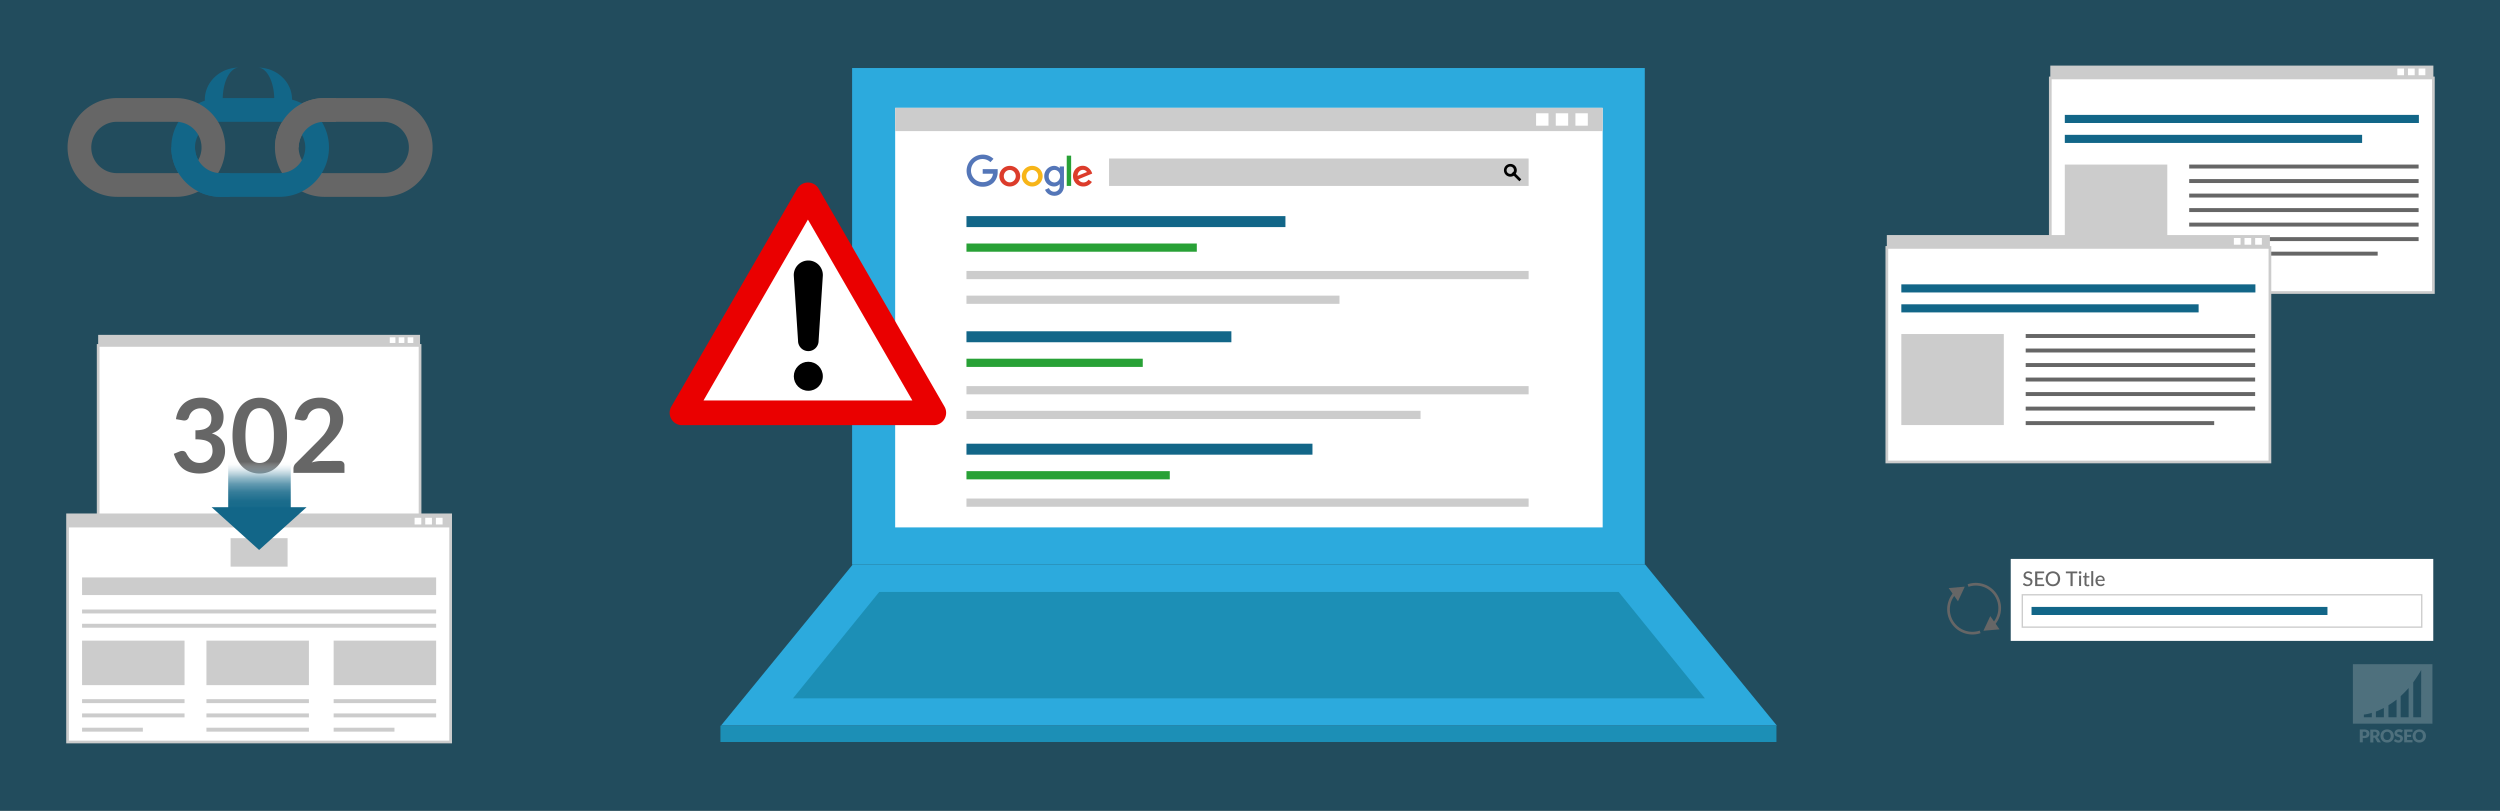 <?xml version="1.0" encoding="UTF-8"?> <svg xmlns="http://www.w3.org/2000/svg" xmlns:xlink="http://www.w3.org/1999/xlink" viewBox="0 0 925 300"><rect x="0" y="0" width="925" height="300" fill="#333333" stroke="none"/><defs><style>.cls-1,.cls-12{fill:#126688;}.cls-1{opacity:0.5;}.cls-14,.cls-2,.cls-4{fill:#fff;}.cls-2,.cls-3{opacity:0.2;}.cls-5{fill:#2caadd;}.cls-6{fill:#1c8fb6;}.cls-7{fill:#ccc;}.cls-8{fill:#5476b8;}.cls-10,.cls-8,.cls-9{fill-rule:evenodd;}.cls-9{fill:#dc3c2b;}.cls-10{fill:#f7b518;}.cls-11{fill:#28a136;}.cls-13{fill:#ea0000;}.cls-14,.cls-17{stroke:#ccc;}.cls-14,.cls-17,.cls-18{stroke-miterlimit:10;}.cls-15{fill:#666;}.cls-16{fill:url(#Naamloos_verloop_6);}.cls-17,.cls-18{fill:none;}.cls-17{stroke-width:0.5px;}.cls-18{stroke:#666;}</style><linearGradient id="Naamloos_verloop_6" x1="96" y1="191.14" x2="96" y2="170.85" gradientTransform="translate(-84.99 277) rotate(-90)" gradientUnits="userSpaceOnUse"><stop offset="0" stop-color="#126688"></stop><stop offset="0.28" stop-color="#16698a" stop-opacity="0.98"></stop><stop offset="0.45" stop-color="#257291" stop-opacity="0.92"></stop><stop offset="0.59" stop-color="#3d829e" stop-opacity="0.82"></stop><stop offset="0.71" stop-color="#6099af" stop-opacity="0.67"></stop><stop offset="0.81" stop-color="#8eb6c6" stop-opacity="0.48"></stop><stop offset="0.91" stop-color="#c4d9e2" stop-opacity="0.25"></stop><stop offset="1" stop-color="#fff" stop-opacity="0"></stop></linearGradient></defs><title>SEO sfeerbeeld - 3 oorzaken van slechte website-rankings - 925x300</title><g id="bg"><rect class="cls-1" width="925" height="300"></rect></g><g id="watermerk"><path class="cls-2" d="M870.57,245.75v22H900v-22Zm7,19.64h-2.94v-1a15.47,15.47,0,0,0,2.94-.64Zm4.46,0h-2.95v-2.12a25.84,25.84,0,0,0,2.95-1.33Zm4.7,0h-3v-4.46a29.89,29.89,0,0,0,3-2.08Zm4.46,0h-2.94v-7.84a35.37,35.37,0,0,0,2.94-3Zm4.62,0H892.9V252.44a43.65,43.65,0,0,0,2.94-4.55Z"></path><g class="cls-3"><path class="cls-4" d="M874.8,269.91a2.75,2.75,0,0,1,.86.12,1.74,1.74,0,0,1,.59.32,1.23,1.23,0,0,1,.35.5,1.74,1.74,0,0,1,.11.61,2,2,0,0,1-.11.66,1.46,1.46,0,0,1-.35.5,1.6,1.6,0,0,1-.6.34,2.68,2.68,0,0,1-.85.12h-.58v1.59h-1.1v-4.76Zm0,2.33a.7.7,0,0,0,.81-.78.94.94,0,0,0-.05-.3.83.83,0,0,0-.15-.23.68.68,0,0,0-.25-.14,1,1,0,0,0-.36-.06h-.58v1.51Z"></path><path class="cls-4" d="M880.94,274.67h-1a.42.42,0,0,1-.4-.21l-.79-1.38a.32.32,0,0,0-.13-.13.34.34,0,0,0-.19,0h-.28v1.76H877v-4.76h1.55a3.18,3.18,0,0,1,.88.1,1.69,1.69,0,0,1,.6.3,1.12,1.12,0,0,1,.33.45,1.47,1.47,0,0,1,.11.56,1.62,1.62,0,0,1-.07.44,1.31,1.31,0,0,1-.48.69,1.6,1.6,0,0,1-.41.22l.2.14a.82.82,0,0,1,.17.2Zm-2.35-2.53a1.15,1.15,0,0,0,.39-.05.63.63,0,0,0,.25-.16.61.61,0,0,0,.15-.24.93.93,0,0,0,0-.29.61.61,0,0,0-.21-.49.91.91,0,0,0-.63-.18h-.44v1.41Z"></path><path class="cls-4" d="M885.7,272.28a2.58,2.58,0,0,1-.18,1,2.49,2.49,0,0,1-.5.77,2.29,2.29,0,0,1-.78.51,2.56,2.56,0,0,1-1,.19,2.61,2.61,0,0,1-1-.19,2.29,2.29,0,0,1-.78-.51,2.33,2.33,0,0,1-.5-.77,2.68,2.68,0,0,1,0-1.93,2.33,2.33,0,0,1,.5-.77,2.63,2.63,0,0,1,.78-.51,2.8,2.8,0,0,1,1-.19,2.75,2.75,0,0,1,1,.19,2.48,2.48,0,0,1,.78.52,2.28,2.28,0,0,1,.5.77A2.47,2.47,0,0,1,885.7,272.28Zm-1.13,0a2.08,2.08,0,0,0-.1-.63,1.24,1.24,0,0,0-.26-.48,1.08,1.08,0,0,0-.42-.3,1.4,1.4,0,0,0-.56-.1,1.42,1.42,0,0,0-.57.1,1.19,1.19,0,0,0-.43.3,1.38,1.38,0,0,0-.26.48,2.08,2.08,0,0,0-.09.63,2.06,2.06,0,0,0,.09.64,1.38,1.38,0,0,0,.26.48,1.19,1.19,0,0,0,.43.3,1.42,1.42,0,0,0,.57.1,1.4,1.4,0,0,0,.56-.1,1.08,1.08,0,0,0,.42-.3,1.24,1.24,0,0,0,.26-.48A2,2,0,0,0,884.57,272.28Z"></path><path class="cls-4" d="M888.75,270.87a.33.33,0,0,1-.11.12.2.2,0,0,1-.14,0,.37.37,0,0,1-.16,0l-.19-.1-.25-.11a1.07,1.07,0,0,0-.32,0,.71.71,0,0,0-.47.14.43.43,0,0,0-.15.35.32.32,0,0,0,.09.24.74.74,0,0,0,.24.17l.34.12.39.13a3.52,3.52,0,0,1,.39.16,1.42,1.42,0,0,1,.34.25,1,1,0,0,1,.24.35,1.29,1.29,0,0,1,.1.51,1.59,1.59,0,0,1-.12.62,1.56,1.56,0,0,1-.33.5,1.72,1.72,0,0,1-.54.34,2,2,0,0,1-.72.12,2.3,2.3,0,0,1-.45-.05,2.32,2.32,0,0,1-.45-.13,2.46,2.46,0,0,1-.4-.19,1.81,1.81,0,0,1-.33-.26l.32-.51a.36.36,0,0,1,.11-.1.33.33,0,0,1,.14,0,.37.37,0,0,1,.19.07l.23.13a1.57,1.57,0,0,0,.29.14,1.12,1.12,0,0,0,.38.06.73.73,0,0,0,.47-.13.51.51,0,0,0,.17-.42A.4.4,0,0,0,888,273a.81.81,0,0,0-.24-.17,1.7,1.7,0,0,0-.34-.12l-.39-.12a2.14,2.14,0,0,1-.39-.16,1.16,1.16,0,0,1-.34-.24,1.12,1.12,0,0,1-.24-.38,1.53,1.53,0,0,1-.09-.56,1.35,1.35,0,0,1,.11-.52,1.55,1.55,0,0,1,.31-.46,1.69,1.69,0,0,1,.52-.32,1.85,1.85,0,0,1,.69-.12,3,3,0,0,1,.43,0,2.22,2.22,0,0,1,.39.1l.35.16a1.27,1.27,0,0,1,.29.21Z"></path><path class="cls-4" d="M890.62,270.76v1.11h1.49v.81h-1.49v1.14h2v.85h-3.06v-4.76h3.06v.85Z"></path><path class="cls-4" d="M897.59,272.28a2.78,2.78,0,0,1-.17,1,2.35,2.35,0,0,1-.51.77,2.16,2.16,0,0,1-.77.51,2.61,2.61,0,0,1-1,.19,2.56,2.56,0,0,1-1-.19,2.29,2.29,0,0,1-.78-.51,2.33,2.33,0,0,1-.5-.77,2.68,2.68,0,0,1,0-1.93,2.33,2.33,0,0,1,.5-.77,2.63,2.63,0,0,1,.78-.51,2.75,2.75,0,0,1,1-.19,2.8,2.8,0,0,1,1,.19,2.33,2.33,0,0,1,.77.52,2.16,2.16,0,0,1,.51.77A2.67,2.67,0,0,1,897.59,272.28Zm-1.13,0a2.08,2.08,0,0,0-.09-.63,1.38,1.38,0,0,0-.26-.48,1.25,1.25,0,0,0-.42-.3,1.45,1.45,0,0,0-.57-.1,1.48,1.48,0,0,0-.57.1,1.25,1.25,0,0,0-.42.3,1.38,1.38,0,0,0-.26.48,2.08,2.08,0,0,0-.09.63,2.06,2.06,0,0,0,.09.64,1.38,1.38,0,0,0,.26.48,1.25,1.25,0,0,0,.42.3,1.48,1.48,0,0,0,.57.1,1.45,1.45,0,0,0,.57-.1,1.25,1.25,0,0,0,.42-.3,1.38,1.38,0,0,0,.26-.48A2.06,2.06,0,0,0,896.46,272.28Z"></path></g></g><g id="afbeelding"><rect class="cls-5" x="315.28" y="25.17" width="293.29" height="183.75"></rect><polygon class="cls-5" points="315.48 208.92 266.76 268.48 657.44 268.48 608.74 208.92 315.48 208.92"></polygon><polygon class="cls-6" points="325.32 219.01 293.39 258.39 630.81 258.39 598.9 219.01 325.32 219.01"></polygon><rect class="cls-6" x="266.56" y="268.48" width="390.72" height="6.06"></rect><rect class="cls-4" x="331.21" y="39.9" width="261.78" height="155.24"></rect><rect class="cls-7" x="331.21" y="39.9" width="261.78" height="8.61"></rect><rect class="cls-4" x="568.35" y="41.91" width="4.59" height="4.59"></rect><rect class="cls-4" x="575.63" y="41.91" width="4.59" height="4.59"></rect><rect class="cls-4" x="582.9" y="41.91" width="4.59" height="4.59"></rect><rect class="cls-7" x="410.35" y="58.65" width="155.24" height="10.15"></rect><path class="cls-7" d="M560.16,61.68a1.87,1.87,0,1,1-2.64,0A1.86,1.86,0,0,1,560.16,61.68Z"></path><path d="M558.84,65.37a2.34,2.34,0,0,1-1.68-.69,2.37,2.37,0,0,1,0-3.36,2.45,2.45,0,0,1,3.36,0,2.39,2.39,0,0,1,0,3.36A2.36,2.36,0,0,1,558.84,65.37Zm0-3.73a1.33,1.33,0,0,0-1,.4,1.36,1.36,0,0,0,0,1.92,1.4,1.4,0,0,0,1.92,0,1.36,1.36,0,0,0-1-2.32Z"></path><line class="cls-7" x1="559.68" y1="63.89" x2="562.55" y2="66.76"></line><rect x="560.61" y="63.29" width="1.01" height="4.06" transform="translate(118.19 415.94) rotate(-45.01)"></rect><path class="cls-8" d="M366.46,60a4.21,4.21,0,0,0-1.35-.86,4.27,4.27,0,1,0-1.57,8.24c.22,0-.12,0,.06,0a4,4,0,0,0,2.8-1,3.52,3.52,0,0,0,1-2.09h-3.8v-1.7h5.54v.92h0a5.52,5.52,0,0,1-1.56,4.08,5.62,5.62,0,0,1-4,1.5h-.08a5.88,5.88,0,0,1-4.21-1.75,6,6,0,0,1,6.41-9.77,6.14,6.14,0,0,1,1.89,1.2L366.46,60ZM363.54,69Zm5.6-5.58Zm0,0Z"></path><path class="cls-9" d="M373.62,61.37a3.87,3.87,0,0,1,2.73,1.12,3.78,3.78,0,0,1,0,5.39,3.89,3.89,0,0,1-5.46,0,3.78,3.78,0,0,1,0-5.39,3.89,3.89,0,0,1,2.73-1.12Zm1.56,2.19a2.17,2.17,0,0,0-3.12,0,2.34,2.34,0,0,0-.65,1.62,2.31,2.31,0,0,0,.65,1.62,2.15,2.15,0,0,0,3.12,0,2.31,2.31,0,0,0,.65-1.62A2.34,2.34,0,0,0,375.18,63.56Z"></path><path class="cls-10" d="M381.92,61.37a3.89,3.89,0,0,1,2.73,1.12,3.78,3.78,0,0,1,0,5.39,3.89,3.89,0,0,1-5.46,0,3.78,3.78,0,0,1,0-5.39,3.87,3.87,0,0,1,2.73-1.12Zm1.56,2.19a2.17,2.17,0,0,0-3.12,0,2.34,2.34,0,0,0-.65,1.62,2.31,2.31,0,0,0,.65,1.62,2.15,2.15,0,0,0,3.12,0,2.31,2.31,0,0,0,.65-1.62A2.34,2.34,0,0,0,383.48,63.56Z"></path><path class="cls-8" d="M389.86,61.37a2.9,2.9,0,0,1,2.23.88v-.66h1.58v7.26a3.84,3.84,0,0,1-1.12,2.69,3.53,3.53,0,0,1-2.28.9,4.09,4.09,0,0,1-2.18-.55,3.66,3.66,0,0,1-1.43-1.67l1.44-.65a2.1,2.1,0,0,0,2.17,1.37,2,2,0,0,0,1.82-2v-.83A2.85,2.85,0,0,1,390,69a3.71,3.71,0,0,1-2.63-1.12,4,4,0,0,1-1-2.7,3.78,3.78,0,0,1,3.49-3.81Zm1.78,2.19a2,2,0,0,0-3,0,2.4,2.4,0,0,0-.61,1.62,2.17,2.17,0,0,0,2.1,2.33,2,2,0,0,0,1.49-.71,2.37,2.37,0,0,0,.61-1.62A2.4,2.4,0,0,0,391.64,63.56Z"></path><rect class="cls-11" x="394.69" y="57.59" width="1.63" height="11.2"></rect><path class="cls-9" d="M398.71,65.05l3.47-1.4a1.79,1.79,0,0,0-2.68-.36,2.18,2.18,0,0,0-.79,1.76Zm.26,1.29a2.14,2.14,0,0,0,3.75.12l1.29.86A3.78,3.78,0,0,1,400.82,69a3.71,3.71,0,0,1-2.69-1.09,4,4,0,0,1-.15-5.4,3.51,3.51,0,0,1,3.83-.95,4.16,4.16,0,0,1,2.31,2.66Z"></path><rect class="cls-11" x="357.59" y="90.1" width="85.23" height="3.04"></rect><rect class="cls-7" x="357.59" y="100.25" width="208" height="3.04"></rect><rect class="cls-7" x="357.59" y="109.38" width="138.02" height="3.04"></rect><rect class="cls-12" x="357.59" y="79.96" width="118.02" height="4.06"></rect><rect class="cls-11" x="357.59" y="132.72" width="65.23" height="3.04"></rect><rect class="cls-7" x="357.59" y="142.86" width="208" height="3.04"></rect><rect class="cls-7" x="357.59" y="152" width="168.01" height="3.04"></rect><rect class="cls-12" x="357.59" y="122.57" width="98.02" height="4.06"></rect><rect class="cls-11" x="357.59" y="174.32" width="75.23" height="3.04"></rect><rect class="cls-7" x="357.59" y="184.46" width="208" height="3.04"></rect><rect class="cls-12" x="357.59" y="164.17" width="128.02" height="4.06"></rect><polygon class="cls-4" points="298.93 152.74 252.38 152.74 275.66 112.42 298.93 72.11 322.21 112.42 345.49 152.74 298.93 152.74"></polygon><path class="cls-13" d="M345.48,157.31h-93.1a4.58,4.58,0,0,1-4-6.86L295,69.83a4.56,4.56,0,0,1,7.91,0l46.55,80.62a4.58,4.58,0,0,1-4,6.86Zm-85.18-9.14h77.27L298.93,81.25Z"></path><circle cx="299.08" cy="139.22" r="5.37"></circle><path d="M304.45,102a5.38,5.38,0,1,0-10.75,0l1.58,24.11a3.8,3.8,0,0,0,7.6,0Z"></path><rect class="cls-14" x="36.32" y="127.81" width="119.1" height="66.71"></rect><rect class="cls-7" x="36.32" y="123.9" width="119.1" height="3.92"></rect><rect class="cls-4" x="144.21" y="124.81" width="2.09" height="2.09"></rect><rect class="cls-4" x="147.52" y="124.81" width="2.09" height="2.09"></rect><rect class="cls-4" x="150.83" y="124.81" width="2.09" height="2.09"></rect><path class="cls-15" d="M65.11,155.09a10.33,10.33,0,0,1,1.1-3.47,8.46,8.46,0,0,1,2-2.49,8.73,8.73,0,0,1,2.81-1.5,11.43,11.43,0,0,1,3.41-.5,10.24,10.24,0,0,1,3.43.54,7.92,7.92,0,0,1,2.62,1.5,6.61,6.61,0,0,1,2.24,5.05,8,8,0,0,1-.3,2.3,5.22,5.22,0,0,1-.84,1.74,5,5,0,0,1-1.37,1.26,8.66,8.66,0,0,1-1.84.85,7.16,7.16,0,0,1,3.68,2.38,6.42,6.42,0,0,1,1.22,4,8.2,8.2,0,0,1-.76,3.62,7.81,7.81,0,0,1-2,2.65,8.94,8.94,0,0,1-3,1.63,11.59,11.59,0,0,1-3.6.55,12.21,12.21,0,0,1-3.62-.48,7.74,7.74,0,0,1-2.67-1.4,8.44,8.44,0,0,1-1.94-2.28,15.51,15.51,0,0,1-1.37-3.12l2.07-.85a2.46,2.46,0,0,1,1.53-.18,1.48,1.48,0,0,1,1,.77A13.33,13.33,0,0,0,69.7,169a5.11,5.11,0,0,0,1,1.15,4.43,4.43,0,0,0,1.33.81,4.88,4.88,0,0,0,1.84.32,5.2,5.2,0,0,0,2.09-.39,4.58,4.58,0,0,0,1.49-1,4.07,4.07,0,0,0,.89-1.39,4.27,4.27,0,0,0,.3-1.55,7.17,7.17,0,0,0-.21-1.8,2.63,2.63,0,0,0-.88-1.38,4.79,4.79,0,0,0-1.91-.89,14.05,14.05,0,0,0-3.33-.32v-3.35a11.92,11.92,0,0,0,2.87-.32A4.84,4.84,0,0,0,77,158a2.86,2.86,0,0,0,.94-1.31,4.92,4.92,0,0,0,.27-1.67,3.82,3.82,0,0,0-1.08-2.94,4.1,4.1,0,0,0-2.89-1,4.74,4.74,0,0,0-1.54.24,4.44,4.44,0,0,0-1.26.66,4.22,4.22,0,0,0-1.51,2.25,2.05,2.05,0,0,1-.85,1.16,2.33,2.33,0,0,1-1.47.14Z"></path><path class="cls-15" d="M106.19,161.17a22.65,22.65,0,0,1-.77,6.24,13,13,0,0,1-2.13,4.38,8.65,8.65,0,0,1-3.21,2.57,9.45,9.45,0,0,1-4,.85,9.29,9.29,0,0,1-4-.85,8.51,8.51,0,0,1-3.19-2.57,12.58,12.58,0,0,1-2.1-4.38,26,26,0,0,1,0-12.49,12.62,12.62,0,0,1,2.1-4.37A8.64,8.64,0,0,1,92.1,148a9.44,9.44,0,0,1,4-.84,9.59,9.59,0,0,1,4,.84,8.78,8.78,0,0,1,3.21,2.58,13,13,0,0,1,2.13,4.37A22.57,22.57,0,0,1,106.19,161.17Zm-4.85,0a23.25,23.25,0,0,0-.44-4.94,10.15,10.15,0,0,0-1.16-3.12,4.25,4.25,0,0,0-1.69-1.62,4.42,4.42,0,0,0-2-.47,4.37,4.37,0,0,0-2,.47,4.19,4.19,0,0,0-1.66,1.62,9.91,9.91,0,0,0-1.15,3.12,28.59,28.59,0,0,0,0,9.88,9.85,9.85,0,0,0,1.15,3.11,4.16,4.16,0,0,0,1.66,1.63,4.36,4.36,0,0,0,2,.46,4.41,4.41,0,0,0,2-.46,4.22,4.22,0,0,0,1.69-1.63,10.08,10.08,0,0,0,1.16-3.11A23.32,23.32,0,0,0,101.34,161.17Z"></path><path class="cls-15" d="M125.77,170.54A1.7,1.7,0,0,1,127,171a1.51,1.51,0,0,1,.45,1.13v2.82H108.58v-1.56a2.87,2.87,0,0,1,.2-1,2.51,2.51,0,0,1,.63-.94l8.35-8.36c.69-.71,1.32-1.39,1.87-2A13.86,13.86,0,0,0,121,159.1a9.82,9.82,0,0,0,.84-1.93,7,7,0,0,0,.29-2.06,4.89,4.89,0,0,0-.28-1.74,3.42,3.42,0,0,0-.81-1.26,3.21,3.21,0,0,0-1.25-.77,5,5,0,0,0-1.64-.26,4.8,4.8,0,0,0-1.55.24,4.37,4.37,0,0,0-1.27.66,4.65,4.65,0,0,0-.93,1,4.58,4.58,0,0,0-.57,1.25,2,2,0,0,1-.83,1.16,2.37,2.37,0,0,1-1.49.14l-2.47-.44a10.11,10.11,0,0,1,1.11-3.47,8.31,8.31,0,0,1,2-2.49,8.63,8.63,0,0,1,2.81-1.5,11.38,11.38,0,0,1,3.41-.5,10.16,10.16,0,0,1,3.48.56,7.86,7.86,0,0,1,2.7,1.58,7.23,7.23,0,0,1,1.74,2.47A8,8,0,0,1,127,155a8.49,8.49,0,0,1-.45,2.81,11.45,11.45,0,0,1-1.19,2.47,17.41,17.41,0,0,1-1.76,2.28c-.67.73-1.37,1.48-2.11,2.24l-6.19,6.33a12.57,12.57,0,0,1,1.77-.41,10,10,0,0,1,1.68-.14Z"></path><rect class="cls-14" x="25" y="190.49" width="141.74" height="84.05"></rect><rect class="cls-7" x="30.36" y="213.65" width="131.01" height="6.52"></rect><rect class="cls-7" x="85.32" y="199.13" width="21.09" height="10.53"></rect><rect class="cls-7" x="76.38" y="237.03" width="37.92" height="16.47"></rect><rect class="cls-7" x="76.38" y="258.69" width="37.92" height="1.46"></rect><rect class="cls-7" x="76.38" y="263.97" width="37.92" height="1.46"></rect><rect class="cls-7" x="76.38" y="269.25" width="37.92" height="1.46"></rect><rect class="cls-7" x="30.36" y="237.03" width="37.92" height="16.47"></rect><rect class="cls-7" x="30.36" y="258.69" width="37.92" height="1.46"></rect><rect class="cls-7" x="30.36" y="263.97" width="37.92" height="1.46"></rect><rect class="cls-7" x="30.36" y="269.25" width="22.5" height="1.46"></rect><rect class="cls-7" x="30.36" y="225.52" width="131.01" height="1.46"></rect><rect class="cls-7" x="30.36" y="230.8" width="131.01" height="1.46"></rect><rect class="cls-7" x="123.45" y="237.03" width="37.92" height="16.47"></rect><rect class="cls-7" x="123.45" y="258.69" width="37.92" height="1.46"></rect><rect class="cls-7" x="123.45" y="263.97" width="37.92" height="1.46"></rect><rect class="cls-7" x="123.45" y="269.25" width="22.5" height="1.46"></rect><rect class="cls-7" x="25" y="190.49" width="141.74" height="4.66"></rect><rect class="cls-4" x="153.4" y="191.58" width="2.48" height="2.48"></rect><rect class="cls-4" x="157.34" y="191.58" width="2.48" height="2.48"></rect><rect class="cls-4" x="161.28" y="191.58" width="2.48" height="2.48"></rect><rect class="cls-16" x="85.85" y="169.42" width="20.29" height="23.15" transform="translate(277 84.99) rotate(90)"></rect><polygon class="cls-12" points="95.87 187.67 113.43 187.67 104.65 195.58 95.87 203.49 87.09 195.58 78.3 187.67 95.87 187.67"></polygon><rect class="cls-14" x="758.61" y="28.84" width="141.74" height="79.39"></rect><rect class="cls-15" x="810" y="82.37" width="84.89" height="1.46"></rect><rect class="cls-15" x="810" y="77" width="84.89" height="1.46"></rect><rect class="cls-15" x="810" y="71.63" width="84.89" height="1.46"></rect><rect class="cls-15" x="810" y="66.26" width="84.89" height="1.46"></rect><rect class="cls-15" x="810" y="60.89" width="84.89" height="1.46"></rect><rect class="cls-15" x="810" y="87.74" width="84.89" height="1.46"></rect><rect class="cls-15" x="810" y="93.12" width="69.74" height="1.46"></rect><rect class="cls-7" x="763.98" y="60.89" width="37.92" height="33.68"></rect><rect class="cls-12" x="763.98" y="42.51" width="131.01" height="3"></rect><rect class="cls-12" x="763.98" y="49.89" width="110" height="3"></rect><rect class="cls-7" x="758.61" y="24.27" width="141.74" height="4.66"></rect><rect class="cls-4" x="887.01" y="25.36" width="2.48" height="2.48"></rect><rect class="cls-4" x="890.95" y="25.36" width="2.48" height="2.48"></rect><rect class="cls-4" x="894.89" y="25.36" width="2.48" height="2.48"></rect><rect class="cls-14" x="698.13" y="91.54" width="141.74" height="79.39"></rect><rect class="cls-15" x="749.51" y="145.07" width="84.89" height="1.46"></rect><rect class="cls-15" x="749.51" y="139.7" width="84.89" height="1.46"></rect><rect class="cls-15" x="749.51" y="134.33" width="84.89" height="1.46"></rect><rect class="cls-15" x="749.51" y="128.96" width="84.89" height="1.46"></rect><rect class="cls-15" x="749.51" y="123.59" width="84.89" height="1.46"></rect><rect class="cls-15" x="749.51" y="150.45" width="84.89" height="1.46"></rect><rect class="cls-15" x="749.51" y="155.82" width="69.74" height="1.46"></rect><rect class="cls-7" x="703.49" y="123.59" width="37.92" height="33.68"></rect><rect class="cls-12" x="703.49" y="105.21" width="131.01" height="3"></rect><rect class="cls-12" x="703.49" y="112.59" width="110" height="3"></rect><rect class="cls-7" x="698.13" y="86.97" width="141.74" height="4.66"></rect><rect class="cls-4" x="826.53" y="88.06" width="2.48" height="2.48"></rect><rect class="cls-4" x="830.47" y="88.06" width="2.48" height="2.48"></rect><rect class="cls-4" x="834.41" y="88.06" width="2.48" height="2.48"></rect><rect class="cls-4" x="743.97" y="206.8" width="156.34" height="30.33"></rect><rect class="cls-12" x="751.67" y="224.56" width="109.49" height="2.99"></rect><path class="cls-15" d="M751.7,212.33a.23.23,0,0,1-.07.09.15.15,0,0,1-.11,0,.26.26,0,0,1-.15-.07l-.22-.14a1.81,1.81,0,0,0-.31-.13,1.11,1.11,0,0,0-.43-.07,1.09,1.09,0,0,0-.42.07.86.86,0,0,0-.3.16.76.76,0,0,0-.18.26.78.78,0,0,0-.06.31.57.57,0,0,0,.11.36.76.76,0,0,0,.29.24,2.2,2.2,0,0,0,.41.18l.47.16a3.8,3.8,0,0,1,.47.18,1.62,1.62,0,0,1,.41.27,1.05,1.05,0,0,1,.29.39,1.33,1.33,0,0,1,.11.56,1.85,1.85,0,0,1-.12.67,1.67,1.67,0,0,1-.35.55,1.78,1.78,0,0,1-.58.36,2,2,0,0,1-.77.14,2.73,2.73,0,0,1-.5,0,3.23,3.23,0,0,1-.47-.15,1.94,1.94,0,0,1-.4-.22,1.58,1.58,0,0,1-.34-.29l.23-.38a.3.3,0,0,1,.08-.08.17.17,0,0,1,.1,0,.34.34,0,0,1,.19.08l.25.19a2.57,2.57,0,0,0,.37.18,1.52,1.52,0,0,0,.51.08,1.53,1.53,0,0,0,.45-.06A.91.91,0,0,0,751,216a.81.81,0,0,0,.21-.3.92.92,0,0,0,.07-.38.67.67,0,0,0-.11-.39.89.89,0,0,0-.29-.25,1.94,1.94,0,0,0-.41-.17l-.47-.15a4.52,4.52,0,0,1-.47-.18,1.59,1.59,0,0,1-.41-.26,1.2,1.2,0,0,1-.28-.41,1.42,1.42,0,0,1-.11-.61,1.36,1.36,0,0,1,.11-.56,1.29,1.29,0,0,1,.33-.48,1.49,1.49,0,0,1,.53-.33,1.81,1.81,0,0,1,.72-.13,2.32,2.32,0,0,1,.84.15,1.88,1.88,0,0,1,.66.41Z"></path><path class="cls-15" d="M756.35,216.2v.65H753v-5.4h3.34v.65H753.8v1.71h2.05v.63H753.8v1.76Z"></path><path class="cls-15" d="M762.25,214.15a3.08,3.08,0,0,1-.2,1.11,2.44,2.44,0,0,1-.55.87,2.24,2.24,0,0,1-.84.57,2.94,2.94,0,0,1-1.09.2,2.9,2.9,0,0,1-1.09-.2,2.28,2.28,0,0,1-.85-.57,2.58,2.58,0,0,1-.55-.87,3.34,3.34,0,0,1,0-2.22,2.58,2.58,0,0,1,.55-.87,2.28,2.28,0,0,1,.85-.57,2.72,2.72,0,0,1,1.09-.21,2.75,2.75,0,0,1,1.09.21,2.24,2.24,0,0,1,.84.57,2.44,2.44,0,0,1,.55.87A3.08,3.08,0,0,1,762.25,214.15Zm-.82,0a2.54,2.54,0,0,0-.14-.86,1.65,1.65,0,0,0-.37-.65,1.53,1.53,0,0,0-.59-.41,1.84,1.84,0,0,0-.76-.15,1.89,1.89,0,0,0-.77.15,1.53,1.53,0,0,0-.59.41,1.8,1.8,0,0,0-.38.65,2.83,2.83,0,0,0-.13.86,2.94,2.94,0,0,0,.13.87,1.84,1.84,0,0,0,.38.64,1.53,1.53,0,0,0,.59.41,1.89,1.89,0,0,0,.77.14,1.84,1.84,0,0,0,.76-.14,1.53,1.53,0,0,0,.59-.41,1.69,1.69,0,0,0,.37-.64A2.65,2.65,0,0,0,761.43,214.15Z"></path><path class="cls-15" d="M768.6,212.12h-1.72v4.73h-.79v-4.73h-1.72v-.67h4.23Z"></path><path class="cls-15" d="M770.1,211.85a.41.41,0,0,1,0,.19.5.5,0,0,1-.11.17.44.44,0,0,1-.16.1.45.45,0,0,1-.2,0,.43.43,0,0,1-.19,0,.54.54,0,0,1-.16-.1.71.71,0,0,1-.11-.17.58.58,0,0,1,0-.19.65.65,0,0,1,0-.2.53.53,0,0,1,.27-.27.5.5,0,0,1,.55.11.57.57,0,0,1,.11.16A.45.45,0,0,1,770.1,211.85ZM770,213v3.82h-.73V213Z"></path><path class="cls-15" d="M772.22,216.91a1,1,0,0,1-.71-.26,1,1,0,0,1-.25-.74v-2.29h-.44a.14.14,0,0,1-.11,0,.12.12,0,0,1,0-.11v-.3l.62-.09.16-1.14a.21.21,0,0,1,.06-.1.2.2,0,0,1,.11,0H772v1.28h1.08v.53H772v2.24a.5.5,0,0,0,.11.34.42.42,0,0,0,.29.11.43.43,0,0,0,.17,0l.13-.06.09-.06.07,0h0l.05.06.22.35a1.45,1.45,0,0,1-.43.26A1.54,1.54,0,0,1,772.22,216.91Z"></path><path class="cls-15" d="M774.5,211.3v5.55h-.74V211.3Z"></path><path class="cls-15" d="M778.68,216.3a1.18,1.18,0,0,1-.32.27,1.62,1.62,0,0,1-.37.19,2.75,2.75,0,0,1-.41.11l-.42,0a2.15,2.15,0,0,1-.73-.13,1.56,1.56,0,0,1-.58-.39,1.81,1.81,0,0,1-.39-.64,2.67,2.67,0,0,1-.13-.88,2.21,2.21,0,0,1,.12-.74,1.79,1.79,0,0,1,.35-.6,1.64,1.64,0,0,1,.57-.4,1.79,1.79,0,0,1,.75-.15,1.87,1.87,0,0,1,.64.11,1.52,1.52,0,0,1,.85.87,2.11,2.11,0,0,1,.12.73.41.41,0,0,1,0,.23.14.14,0,0,1-.13.06h-2.51a2,2,0,0,0,.1.59,1.37,1.37,0,0,0,.24.43,1,1,0,0,0,.36.25,1.4,1.4,0,0,0,.47.08,1.29,1.29,0,0,0,.42-.06,1.11,1.11,0,0,0,.31-.12l.22-.12a.29.29,0,0,1,.16-.06.19.19,0,0,1,.14.07Zm-.61-1.79a1.29,1.29,0,0,0-.06-.4.92.92,0,0,0-.18-.32.81.81,0,0,0-.3-.21.94.94,0,0,0-.39-.07,1,1,0,0,0-.73.26,1.31,1.31,0,0,0-.34.74Z"></path><rect class="cls-17" x="748.25" y="220.07" width="147.79" height="11.97"></rect><path class="cls-18" d="M732.65,233.79a8.83,8.83,0,0,1-9.3-14.4"></path><polygon class="cls-15" points="724.45 222.49 726.97 217.06 721.01 217.58 724.45 222.49"></polygon><path class="cls-18" d="M728.19,216.65a8.83,8.83,0,0,1,9.3,14.4"></path><polygon class="cls-15" points="736.4 227.96 733.87 233.38 739.83 232.86 736.4 227.96"></polygon><path class="cls-15" d="M141.84,72.83H120a18.27,18.27,0,0,1,0-36.54h21.8a18.28,18.28,0,0,1,16.33,26.47h0A18.2,18.2,0,0,1,141.84,72.83ZM120,45.06a9.5,9.5,0,0,0,0,19h21.8a9.46,9.46,0,0,0,8.49-5.24h0a9.37,9.37,0,0,0,1-4.26,9.51,9.51,0,0,0-9.5-9.5Z"></path><path class="cls-12" d="M103.45,72.83H81.65a18.27,18.27,0,0,1,0-36.54h21.8a18.27,18.27,0,0,1,0,36.54ZM81.65,45.06a9.5,9.5,0,0,0,0,19h21.8a9.5,9.5,0,0,0,0-19Z"></path><path class="cls-15" d="M65.07,72.83H43.27a18.27,18.27,0,0,1,0-36.54h21.8A18.28,18.28,0,0,1,81.4,62.76h0A18.2,18.2,0,0,1,65.07,72.83ZM43.27,45.06a9.5,9.5,0,0,0,0,19h21.8a9.5,9.5,0,0,0,0-19Z"></path><path class="cls-12" d="M84.94,72.83H81.65A18.3,18.3,0,0,1,63.38,54.56h8.77a9.51,9.51,0,0,0,9.5,9.5h3.29Z"></path><path class="cls-15" d="M110.54,54.56h-8.77A18.29,18.29,0,0,1,120,36.29h4.3v8.77H120A9.51,9.51,0,0,0,110.54,54.56Z"></path><path class="cls-12" d="M82.41,37.93c0-.36,0-.72,0-1.09C82.38,30.3,85.1,25,88.45,25c-7,0-12.66,5.3-12.66,11.84a9.82,9.82,0,0,0,.06,1.09Z"></path><path class="cls-12" d="M101.48,37.93c0-.36,0-.72,0-1.09,0-6.54-2.72-11.84-6.07-11.84,7,0,12.66,5.3,12.66,11.84,0,.37,0,.73,0,1.09Z"></path></g></svg> 